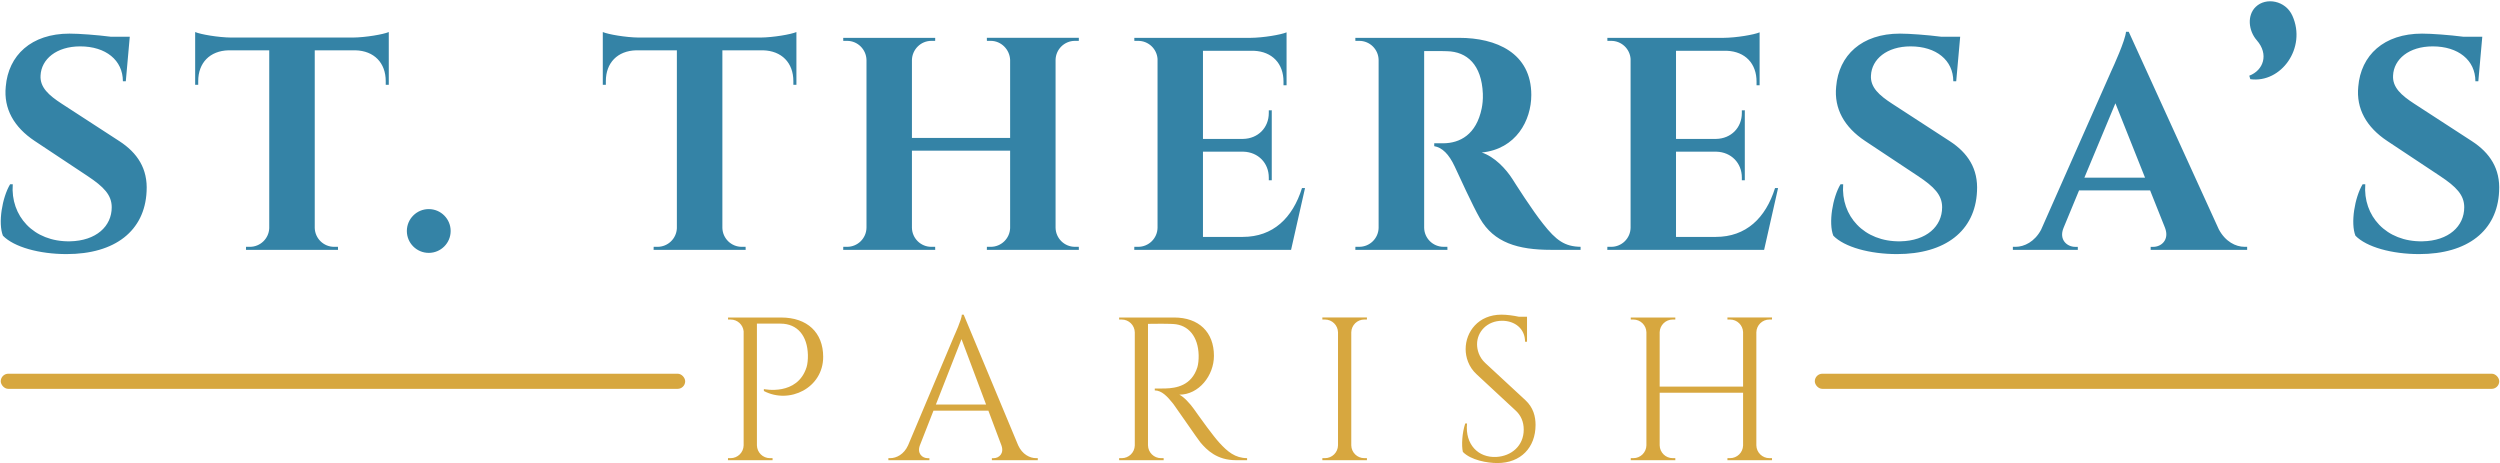 <?xml version="1.0" encoding="UTF-8"?>
<svg width="1651px" height="306px" viewBox="0 0 1651 306" version="1.1" xmlns="http://www.w3.org/2000/svg" xmlns:xlink="http://www.w3.org/1999/xlink">
    <title>Artboard</title>
    <g id="Artboard" stroke="none" stroke-width="1" fill="none" fill-rule="evenodd">
        <path d="M43.97,167.798 C75.956,167.798 95.598,152.446 96.812,126.392 C97.662,111.44 90.746,100.954 78.856,93.23 L40.718,68.458 C32.338,63.014 26.296,57.74 26.782,49.864 C27.268,39.126 37.214,30.628 52.96,30.628 C69.878,30.628 81.126,39.764 81.156,53.65 L83.082,53.65 L85.702,24.252 L73.14,24.252 C64.006,23.094 52.338,22.2 45.902,22.2 C20.674,22.2 5.5,36.506 3.8,57.214 C2.342,71.792 9.178,83.972 22.94,93.104 L57.79,116.228 C68.54,123.362 73.792,128.772 73.78,136.884 C73.792,149.414 63.534,159.052 46.142,159.37 C22.15,159.758 6.824,142.556 8.428,121.704 L6.67,121.704 C1.438,130.428 -1.382,147.296 1.93,155.656 C9.226,163.176 26.034,167.798 43.97,167.798 Z M223.228,165.006 L223.196,163.006 L220.666,163.006 C213.718,163.006 208.072,157.48 207.858,150.586 L207.858,33.226 L234.724,33.226 C246.994,33.536 254.76,41.448 254.736,53.644 L254.736,55.994 L256.754,56.024 L256.75,21.164 C253.058,22.72 241.65,24.698 233.046,24.8 L152.588,24.8 C143.984,24.698 132.576,22.72 128.884,21.164 L128.884,56.024 L130.902,55.994 L130.902,53.644 C130.878,41.45 138.644,33.538 150.914,33.226 L177.806,33.226 L177.806,150.756 C177.506,157.57 171.896,163.006 165.006,163.006 L162.476,163.006 L162.444,165.006 L223.228,165.006 Z M283.15,167 C291.138,167 297.614,160.538 297.614,152.55 C297.614,144.562 291.138,138.086 283.15,138.086 C275.162,138.086 268.686,144.562 268.686,152.55 C268.686,160.538 275.162,167 283.15,167 Z M492.428,165.006 L492.396,163.006 L489.866,163.006 C482.918,163.006 477.272,157.48 477.058,150.586 L477.058,33.226 L503.924,33.226 C516.194,33.536 523.96,41.448 523.936,53.644 L523.936,55.994 L525.954,56.024 L525.95,21.164 C522.258,22.72 510.85,24.698 502.246,24.8 L421.788,24.8 C413.184,24.698 401.776,22.72 398.084,21.164 L398.084,56.024 L400.102,55.994 L400.102,53.644 C400.078,41.45 407.844,33.538 420.114,33.226 L447.006,33.226 L447.006,150.756 C446.706,157.57 441.096,163.006 434.206,163.006 L431.676,163.006 L431.644,165.006 L492.428,165.006 Z M617.614,165.002 L617.582,163.002 L615.052,163.002 C608.052,163.002 602.372,157.392 602.242,150.426 L602.242,99.522 L667.086,99.522 L667.086,150.578 C666.876,157.474 661.228,163.002 654.28,163.002 L651.75,163.002 L651.718,165.002 L712.474,165 L712.442,163 L709.912,163 C702.912,163 697.232,157.39 697.102,150.424 L697.102,39.558 C697.23,32.592 702.91,26.982 709.91,26.982 L712.44,26.982 L712.472,24.984 L651.72,24.984 L651.752,26.982 L654.282,26.982 C661.198,26.982 666.824,32.71 667.086,39.56 L667.086,91.094 L602.242,91.094 L602.242,39.56 C602.438,32.652 608.092,26.984 615.05,26.984 L617.58,26.984 L617.612,24.986 L556.86,24.986 L556.892,26.984 L559.422,26.984 C566.394,26.984 572.056,32.632 572.23,39.56 L572.23,150.426 C572.098,157.392 566.418,163.002 559.418,163.002 L556.888,163.002 L556.856,165.002 L617.614,165.002 Z M852.622,165.004 L861.84,124.192 L859.84,124.192 C853.64,144.04 840.672,156.454 820.694,156.454 L794.438,156.454 L794.438,100.172 L821.206,100.172 C830.89,100.474 837.94,107.646 837.914,117.304 L837.914,119.036 L839.868,119.06 L839.868,72.838 L837.914,72.864 L837.914,74.596 C837.942,84.338 830.776,91.55 820.954,91.736 L794.44,91.736 L794.44,33.546 L828.092,33.546 C840.086,34.048 847.652,41.912 847.628,53.948 L847.628,56.298 L849.646,56.328 L849.646,21.36 C845.928,22.926 834.394,24.92 825.772,24.998 L749.096,24.998 L749.128,26.986 L751.658,26.986 C758.444,26.986 763.988,32.256 764.442,38.924 L764.442,150.428 C764.31,157.394 758.63,163.004 751.63,163.004 L749.1,163.004 L749.068,165.004 L852.622,165.004 Z M955.884,164.996 L955.852,162.996 L953.36,162.996 C946.322,162.998 940.642,157.388 940.512,150.422 L940.512,33.748 C943.02,33.81 950.378,33.588 955.682,33.816 C968.818,34.136 978.472,42.694 979.272,61.822 C979.44,65.852 978.998,69.07 978.53,71.506 C974.964,89.026 964.028,94.514 953.274,94.626 L947.168,94.626 L947.168,96.528 C952.358,97.42 956.826,101.658 960.71,110.006 C963.492,115.986 972.51,135.79 977.374,144.264 C986.558,160.262 1002.47,164.996 1024.348,164.996 L1043.82,164.996 L1043.82,162.99 C1033.396,162.834 1027.696,158.804 1019.07,147.824 C1015.529,143.409 1011.002,136.867 1007.136,131.072 L1006.646,130.336 C1002.514,124.122 999.242,118.932 998.932,118.436 C994.494,111.428 986.978,103.484 978.53,100.716 C1001.228,98.456 1011.27,79.546 1011.27,62.712 C1011.27,34.856 987.948,24.994 963.7,24.994 L895.064,25 L895.096,26.988 L897.648,26.988 C904.626,26.978 910.306,32.588 910.438,39.554 L910.438,150.516 C910.262,157.438 904.602,162.996 897.634,162.996 L895.104,162.996 L895.072,164.996 L955.884,164.996 Z M1165.022,165.004 L1174.24,124.192 L1172.24,124.192 C1166.04,144.04 1153.072,156.454 1133.094,156.454 L1106.838,156.454 L1106.838,100.172 L1133.606,100.172 C1143.29,100.474 1150.34,107.646 1150.314,117.304 L1150.314,119.036 L1152.268,119.06 L1152.268,72.838 L1150.314,72.864 L1150.314,74.596 C1150.342,84.338 1143.176,91.55 1133.354,91.736 L1106.84,91.736 L1106.84,33.546 L1140.492,33.546 C1152.486,34.048 1160.052,41.912 1160.028,53.948 L1160.028,56.298 L1162.046,56.328 L1162.046,21.36 C1158.328,22.926 1146.794,24.92 1138.172,24.998 L1061.496,24.998 L1061.528,26.986 L1064.058,26.986 C1070.844,26.986 1076.388,32.256 1076.842,38.924 L1076.842,150.428 C1076.71,157.394 1071.03,163.004 1064.03,163.004 L1061.5,163.004 L1061.468,165.004 L1165.022,165.004 Z M1252.77,167.798 C1284.756,167.798 1304.398,152.446 1305.612,126.392 C1306.462,111.44 1299.546,100.954 1287.656,93.23 L1249.518,68.458 C1241.138,63.014 1235.096,57.74 1235.582,49.864 C1236.068,39.126 1246.014,30.628 1261.76,30.628 C1278.678,30.628 1289.926,39.764 1289.956,53.65 L1291.882,53.65 L1294.502,24.252 L1281.94,24.252 C1272.806,23.094 1261.138,22.2 1254.702,22.2 C1229.474,22.2 1214.3,36.506 1212.6,57.214 C1211.142,71.792 1217.978,83.972 1231.74,93.104 L1266.59,116.228 C1277.34,123.362 1282.592,128.772 1282.58,136.884 C1282.592,149.414 1272.334,159.052 1254.942,159.37 C1230.95,159.758 1215.624,142.556 1217.228,121.704 L1215.47,121.704 C1210.238,130.428 1207.418,147.296 1210.73,155.656 C1218.026,163.176 1234.834,167.798 1252.77,167.798 Z M1372.182,165 L1372.182,163.018 L1370.424,163.018 C1365.26,163.018 1359.49,158.466 1362.774,150.462 L1373.006,125.748 L1419.938,125.748 L1429.784,150.462 C1432.836,158.466 1427.218,163.016 1422.054,163.016 L1420.296,163.016 L1420.296,164.998 L1484.018,164.998 L1484.018,162.998 L1482.346,162.998 C1476.452,162.998 1469.606,159.584 1465.278,151.4 L1405.812,20.986 L1404.01,20.986 C1403.524,26.808 1395.6,44.146 1394.174,47.188 L1347.926,151.732 C1343.678,159.678 1336.78,163 1331.098,163 L1329.298,163 L1329.298,165 L1372.182,165 Z M1416.582,117.32 L1376.524,117.32 L1397.018,68.21 L1416.582,117.32 Z M1513.916,10.442 C1509.408,0.268 1496.426,-1.976 1489.716,4.5 C1483.888,10.066 1484.796,20.214 1490.398,26.624 C1498.468,35.852 1494.824,46.41 1485.428,49.994 L1486.108,52.298 C1506.524,55.048 1523.382,31.57 1513.916,10.442 Z M1597.57,167.798 C1629.556,167.798 1649.198,152.446 1650.412,126.392 C1651.262,111.44 1644.346,100.954 1632.456,93.23 L1594.318,68.458 C1585.938,63.014 1579.896,57.74 1580.382,49.864 C1580.868,39.126 1590.814,30.628 1606.56,30.628 C1623.478,30.628 1634.726,39.764 1634.756,53.65 L1636.682,53.65 L1639.302,24.252 L1626.74,24.252 C1617.606,23.094 1605.938,22.2 1599.502,22.2 C1574.274,22.2 1559.1,36.506 1557.4,57.214 C1555.942,71.792 1562.778,83.972 1576.54,93.104 L1611.39,116.228 C1622.14,123.362 1627.392,128.772 1627.38,136.884 C1627.392,149.414 1617.134,159.052 1599.742,159.37 C1575.75,159.758 1560.424,142.556 1562.028,121.704 L1560.27,121.704 C1555.038,130.428 1552.218,147.296 1555.53,155.656 C1562.826,163.176 1579.634,167.798 1597.57,167.798 Z" id="ST.THERESA’S" fill="#3483A6" fill-rule="nonzero"></path>
        <path d="M510.214,303.916 L510.192,302.57 L508.489,302.57 C503.778,302.57 499.955,298.794 499.868,294.106 L499.868,213.724 L515.386,213.724 C526.836,213.724 533.197,221.966 533.534,234.33 C533.615,237.306 533.27,240.554 532.672,242.45 C526.597,261.73 504.452,256.953 504.452,256.953 L504.469,258.225 C521.358,267.127 543.628,256.202 543.628,235.684 C543.628,219.566 533.08,209.687 515.87,209.687 L480.794,209.683 L480.816,211.021 L482.519,211.021 C486.991,211.021 490.661,214.422 491.099,218.778 L491.099,294.106 C491.006,298.794 487.183,302.57 482.472,302.57 L480.769,302.57 L480.747,303.916 L510.214,303.916 Z M685.349,303.911 L685.349,302.565 L684.224,302.565 C680.1,302.565 675.121,300.081 672.399,294.089 L636.414,207.798 L635.201,207.798 C635.201,210.758 630.216,221.663 630.216,221.663 L599.689,294.099 C596.967,300.084 591.99,302.565 587.897,302.565 L586.685,302.565 L586.685,303.911 L613.78,303.911 L613.78,302.577 L612.597,302.577 C609.139,302.577 605.551,299.544 607.451,294.208 L616.468,271.2 L652.726,271.2 L661.336,294.127 C663.301,299.514 659.696,302.577 656.22,302.577 L655.037,302.577 L655.037,303.911 L685.349,303.911 Z M651.209,267.162 L618.051,267.162 L634.984,223.958 L651.209,267.162 Z M768.48,303.915 L768.458,302.569 L766.755,302.569 C762.044,302.569 758.221,298.793 758.134,294.104 L758.134,213.874 C759.192,213.913 762.603,213.805 766.653,213.798 L767.265,213.798 C768.909,213.799 770.641,213.819 772.353,213.872 L772.994,213.894 C773.633,213.917 774.267,213.945 774.891,213.979 C784.913,214.529 791.259,222.327 791.59,234.501 C791.671,237.452 791.327,240.676 790.734,242.561 C786.914,254.685 776.706,256.348 769.724,256.538 C767.817,256.59 766.13,256.603 764.877,256.602 L764.574,256.602 C763.494,256.599 762.794,256.586 762.642,256.583 L762.614,256.583 C762.612,256.583 762.611,256.583 762.611,256.583 L762.611,257.828 C767.195,257.828 770.918,261.88 774.252,266.01 L774.614,266.461 C774.734,266.611 774.854,266.762 774.973,266.911 C775.47,267.535 779.223,272.944 783.161,278.603 L783.654,279.312 L783.654,279.312 L784.148,280.021 C788.095,285.69 791.972,291.231 792.706,292.108 C796.938,297.161 803.665,303.909 816.192,303.909 L823.576,303.909 L823.576,302.559 C815.667,302.496 810.685,298.295 805.269,292.38 C803.237,290.16 800.232,286.286 797.323,282.385 L796.876,281.785 C792.493,275.886 788.453,270.118 788.453,270.118 C785.845,266.433 781.707,261.978 778.819,260.645 C791.765,260.645 801.687,248.011 801.687,234.979 C801.687,219.294 791.69,209.68 775.377,209.68 L739.067,209.683 L739.089,211.021 L740.792,211.021 C745.503,211.021 749.326,214.796 749.415,219.485 L749.415,294.169 C749.296,298.828 745.487,302.569 740.797,302.569 L739.094,302.569 L739.073,303.915 L768.48,303.915 Z M902.727,303.911 L902.705,302.565 L901.002,302.565 C896.291,302.565 892.468,298.789 892.38,294.1 L892.38,219.397 C892.512,214.748 896.318,211.017 901.001,211.017 L902.704,211.017 L902.725,209.67 L873.278,209.67 L873.299,211.017 L875.002,211.017 C879.695,211.017 883.505,214.763 883.623,219.426 L883.623,294.1 C883.534,298.789 879.711,302.565 874.999,302.565 L873.297,302.565 L873.275,303.911 L902.727,303.911 Z M988.874,305.798 C1004.354,305.798 1014.08,295.515 1014.08,280.626 C1014.08,275.189 1012.7,269.184 1007.319,264.215 L980.866,239.727 C976.624,235.797 975.447,230.825 975.447,227.315 C975.447,219.112 982.084,211.835 992.003,211.835 C1000.39,211.835 1007.18,217.085 1007.148,225.696 L1008.444,225.696 L1008.444,209.179 L1003.111,209.179 C999.535,208.4 995.1,207.798 991.566,207.798 C976.221,207.798 967.908,219.201 967.908,230.547 C967.908,235.758 969.759,242.259 975.204,247.228 L1000.989,271.176 C1004.353,274.298 1006.271,278.46 1006.271,283.72 C1006.271,294.478 998.06,301.213 988.233,301.76 C976.253,302.425 967.471,293.548 968.824,279.677 L967.64,279.677 C965.59,285.713 965.082,294.287 966.084,298.443 C971.375,303.913 982.278,305.798 988.874,305.798 Z M1140.789,303.913 L1170.239,303.911 L1170.218,302.565 L1168.515,302.565 C1163.803,302.565 1159.98,298.789 1159.893,294.1 L1159.893,219.481 C1159.979,214.792 1163.802,211.017 1168.513,211.017 L1170.216,211.017 L1170.238,209.674 L1140.79,209.674 L1140.812,211.017 L1142.515,211.017 C1147.169,211.017 1150.956,214.702 1151.132,219.313 L1151.132,255.308 L1096.047,255.308 L1096.047,219.399 C1096.178,214.749 1099.984,211.018 1104.667,211.018 L1106.37,211.018 L1106.391,209.676 L1076.944,209.676 L1076.965,211.018 L1078.668,211.018 C1083.361,211.018 1087.172,214.764 1087.289,219.427 L1087.289,294.102 C1087.2,298.79 1083.377,302.566 1078.666,302.566 L1076.963,302.566 L1076.941,303.912 L1106.393,303.912 L1106.371,302.566 L1104.668,302.566 C1099.957,302.566 1096.134,298.79 1096.047,294.102 L1096.047,259.346 L1151.132,259.346 L1151.132,294.205 C1150.991,298.847 1147.19,302.567 1142.513,302.567 L1140.81,302.567 L1140.789,303.913 Z" id="Combined-Shape" fill="#D7A73F" fill-rule="nonzero"></path>
        <rect id="Rectangle" fill="#D7A73F" fill-rule="nonzero" x="0.493" y="246.798" width="452" height="10" rx="5"></rect>
        <rect id="Rectangle" fill="#D7A73F" fill-rule="nonzero" x="1198.493" y="246.798" width="452" height="10" rx="5"></rect>
    </g>
</svg>